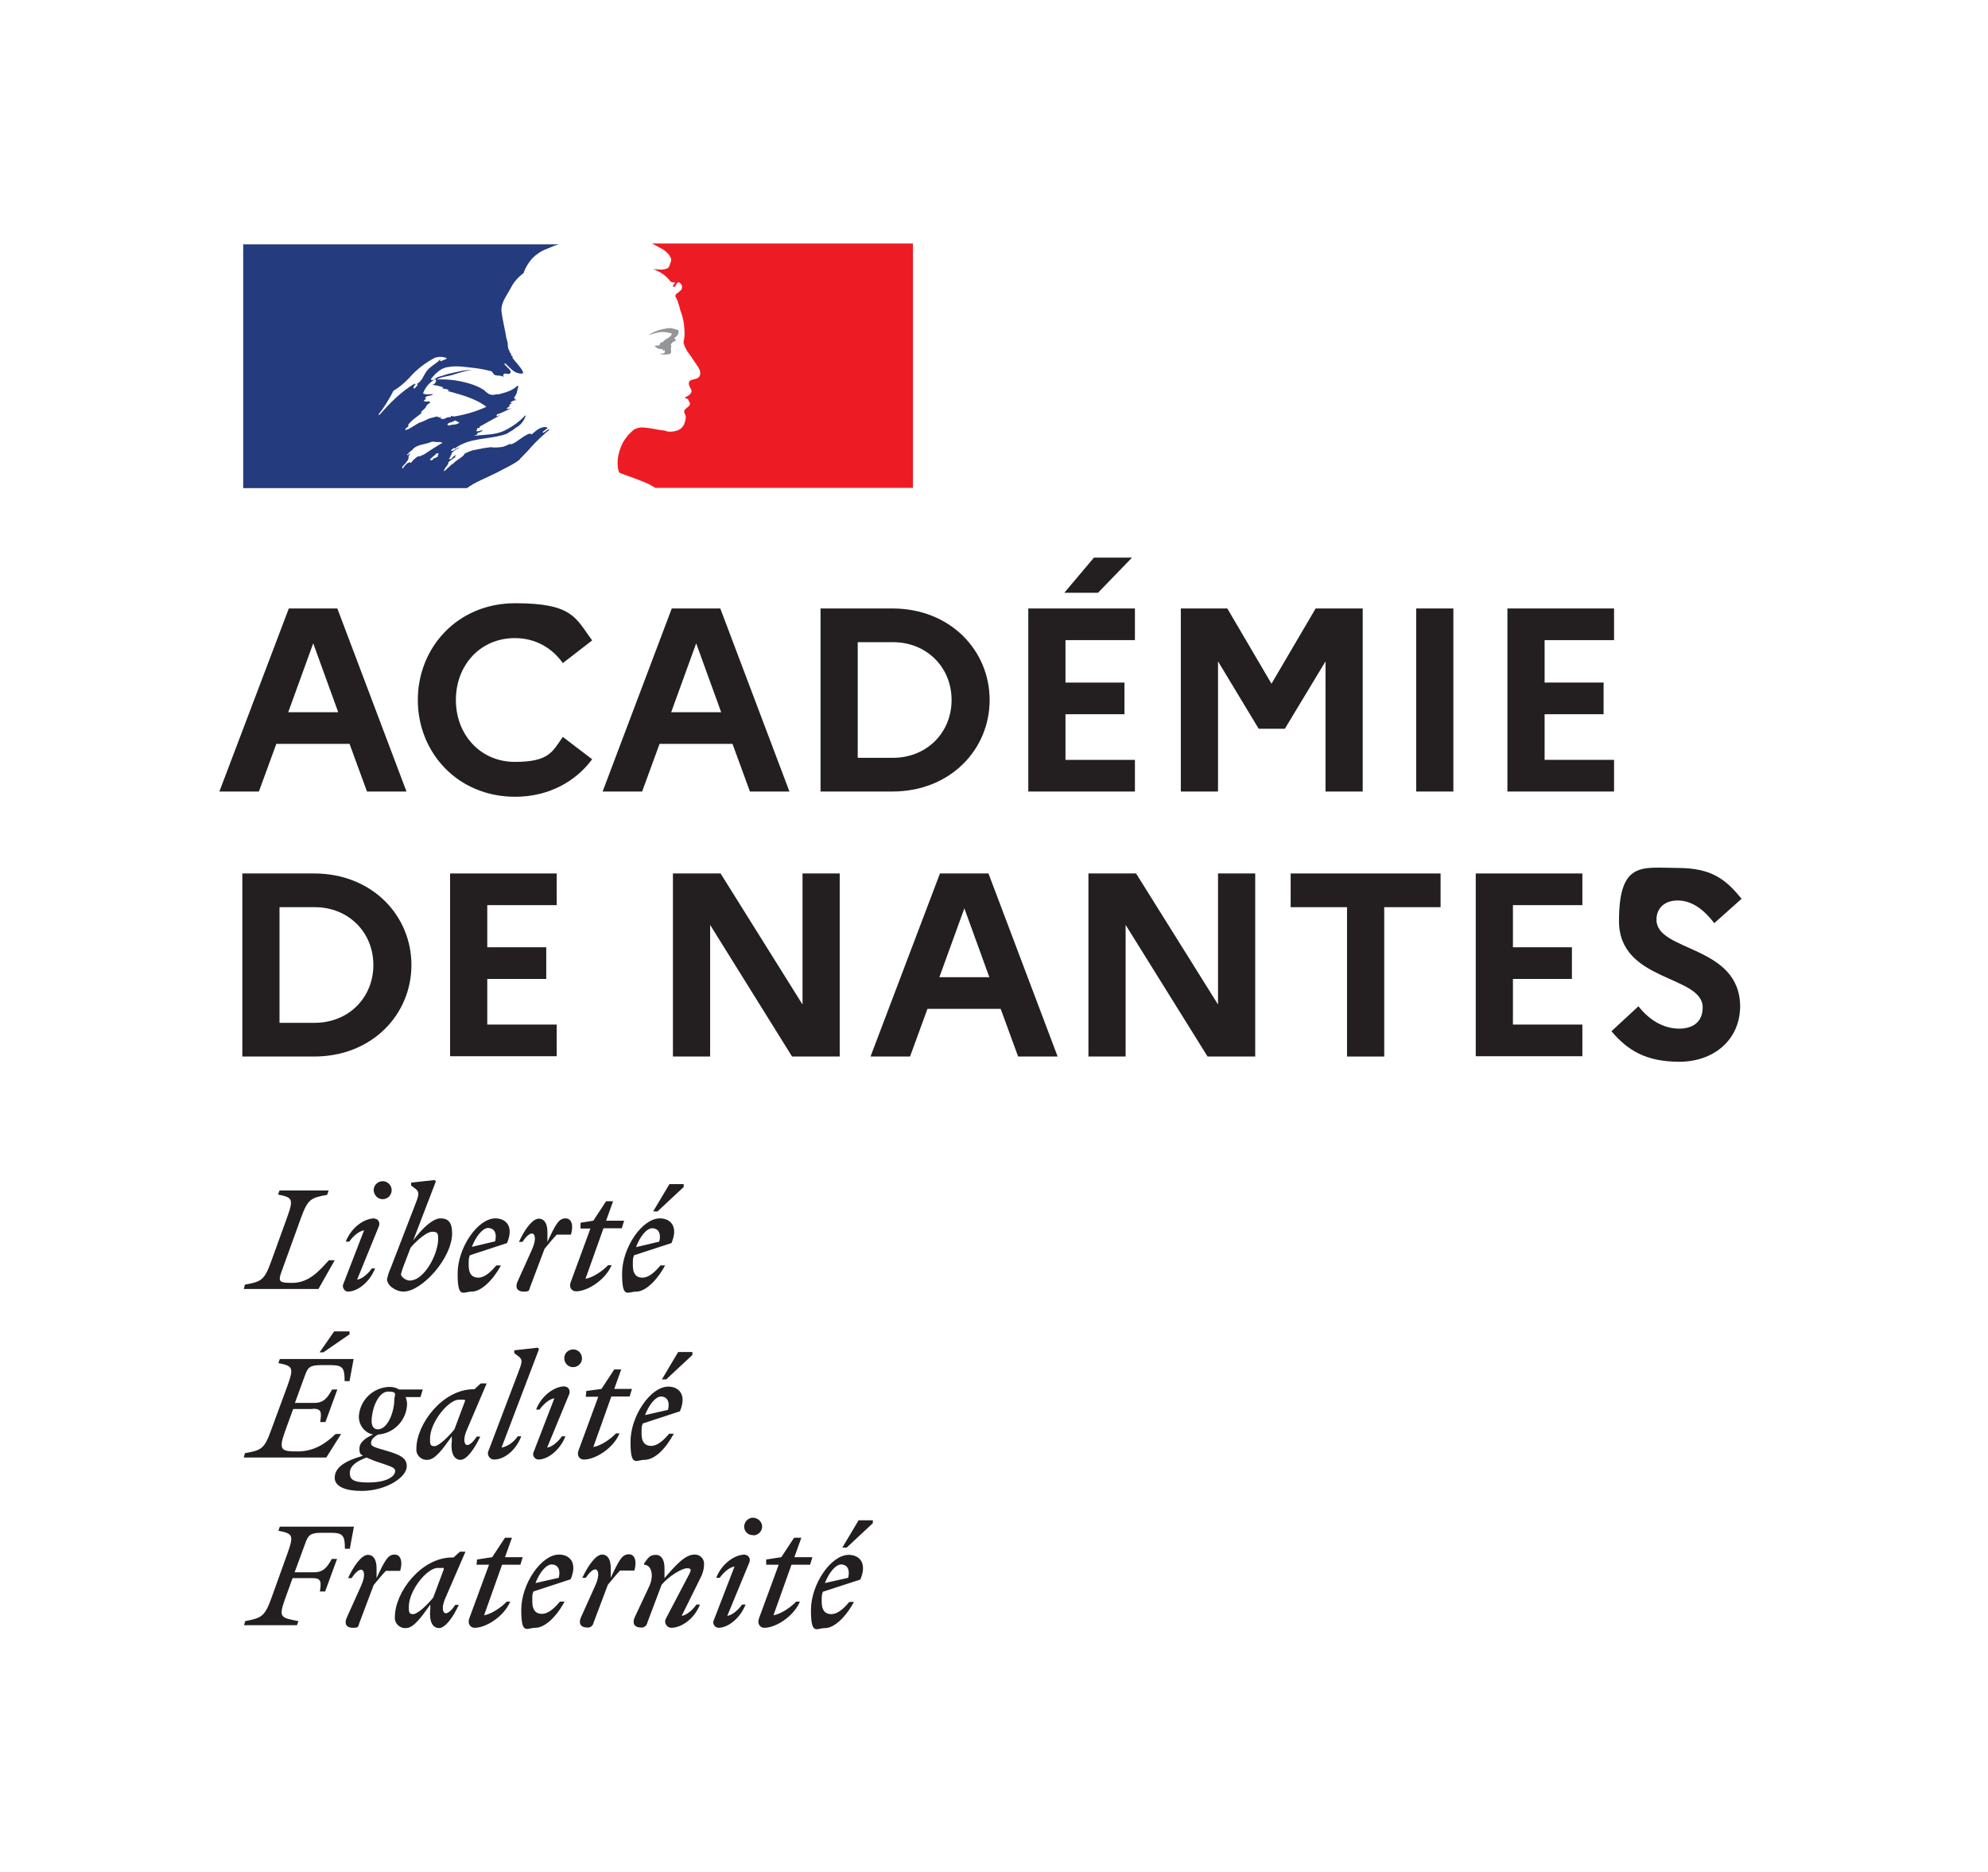 ﻿<?xml version="1.0" encoding="utf-8"?>
<svg baseProfile="tiny-ps" version="1.2" viewBox="0 0 684.2 644.2" xmlns="http://www.w3.org/2000/svg">
  <title>Académie de Nantes</title>
  <!-- Generator: Adobe Illustrator 29.0.0, SVG Export Plug-In . SVG Version: 2.1.0 Build 186)  -->
  <g id="Calque_2">
    <rect y="0" width="684.2" height="644.2" fill="#fff" />
  </g>
  <g id="Calque_11">
    <g id="vect">
      <path d="M289.5,538.4c1.7,0,3.2,1.3,2.4,4.6l-8,1.8c1.4-3.6,3.7-6.4,5.6-6.4M293.9,551.3h-1.6c-2,2.4-4.1,4.2-6.2,4.2s-3.3-1.3-3.3-4.2.1-2.4.4-3.5l12.9-4.2c2.5-5.9-.5-8.5-4-8.5-6.1,0-13,10.1-13,19s1.9,6.2,4.9,6.2,6.9-3.5,9.9-9M291.4,532.6l9-8.4v-1h-4.9l-5.6,9.4h1.5ZM263.7,538.5h4.3l-6.8,18.5c-.6,1.6.2,3.2,1.9,3.2,3.8,0,10-3.8,12.2-9h-1.3c-1.7,1.8-5,4.2-7.8,4.7l6.2-17.4h6.4l.8-2.6h-6.2l2.4-6.7h-2.5l-4.4,6.7-5.2.8v1.8ZM257.9,537.7c.4-1,0-2.1-.9-2.5-.2,0-.4,0-.6-.2-3.7,0-8.1,3.3-9.9,8h1.2c1.2-1.7,3.2-3.6,5.1-3.9l-7.1,18.4c-.5.9-.1,2,.8,2.5.2,0,.5.2.7.2,3.5,0,7.6-3.4,9.4-8h-1.2c-1.2,1.7-3.2,3.6-5.1,3.9l7.6-18.4ZM259.2,528.4c1.7,0,3.1-1.4,3.1-3h0c0-1.7-1.4-3-3.1-3.1-1.7,0-3,1.4-3.1,3h0c0,1.7,1.3,3,2.9,3h.2M218.4,556.7c-.9,2.1.1,3.4,2.1,3.4,1.1.2,2.1-.6,2.3-1.7l4.9-13c2.3-2.8,6.9-5.7,8.8-5.7s1.2,1.1.3,2.8l-7.6,14.5c-.6,1-.2,2.3.8,2.9.3.2.7.3,1,.3,3.7,0,8.1-3.3,9.9-8h-1.2c-1.2,1.7-3.2,3.6-5.1,3.9l6.5-13.1c.7-1.4,1.2-2.9,1.2-4.5.2-1.8-1.1-3.3-2.8-3.5h-.5c-3.2,0-6.4,3.6-10.3,8.1v-3.4c0-2.5-.8-4.6-3-4.6s-2.7,1.2-4,2.9v.5c2.4,0,3.5,3.5,1.8,7.3l-5.1,10.9h0ZM218.3,540.6c.9-3,.4-5.7-1.9-5.7s-3.4,2.1-6.2,8.1v-3.4c0-2.5-.8-4.6-3-4.6s-4.9,4-6.8,8h1.2c1.2-1.8,2.4-2.9,3.3-2.9s1.7,1.7,0,5.5l-5,11.1c-.9,2.1.1,3.4,2.1,3.4,1.1.2,2.1-.6,2.3-1.7l4.9-13c1.4-1.7,2.6-3.2,4.2-4.9h4.9ZM189.9,538.4c1.7,0,3.2,1.3,2.4,4.6l-8,1.8c1.4-3.7,3.7-6.4,5.6-6.4M194.3,551.2h-1.6c-2,2.4-4.1,4.2-6.2,4.2s-3.3-1.3-3.3-4.2,0-2.4.4-3.5l12.8-4.2c2.5-5.9-.5-8.5-4-8.5-6.1,0-13,10.1-13,19s1.9,6.2,4.9,6.2,7-3.4,10-9M164,538.5h4.3l-6.8,18.5c-.6,1.6.2,3.2,1.9,3.2,3.8,0,10-3.8,12.2-9h-1.2c-1.7,1.8-5,4.2-7.8,4.7l6.2-17.4h6.3l.8-2.6h-6.1l2.4-6.7h-2.4l-4.4,6.7-5.2.8-.2,1.8ZM140.7,553c0-5.7,6.3-13.4,9.9-13.4s1.5,0,2.2.3l-3.7,9.9c-2.1,2.6-5.4,5.7-6.9,5.7s-1.5-.8-1.5-2.5M160.2,534h-1.9l-2.2,2h-.5c-10.6,0-19.7,11.9-19.7,20.5-.2,1.9,1.3,3.6,3.2,3.8h.6c2.7,0,5.4-3.9,8.4-8.1v1.5c-.5,4.3.8,6.6,3,6.6s5-4,6.8-8h-1.2c-1.2,1.8-2.4,2.9-3.3,2.9s-1.7-1.8,0-5.5l6.8-15.7h0ZM137.7,540.7c.9-3,.4-5.7-1.9-5.7s-3.4,2.1-6.2,8.1v-3.4c0-2.5-.8-4.6-3-4.6s-5,4-6.8,8h1.2c1.2-1.8,2.4-2.9,3.3-2.9s1.7,1.7,0,5.5l-5,11.1c-.9,2.1,0,3.4,2.1,3.4s1.8-.3,2.3-1.7l4.9-13c1.4-1.7,2.6-3.2,4.2-4.9h4.9ZM102.2,559.3l.5-1.4c-6.2-1.2-6.9-1.2-4.5-7.9l2.5-6.9h6.8c3.1,0,3.1,1.2,2.6,4.6h1.8l4.1-11.2h-1.8c-1.5,2.6-2.7,4.6-6.1,4.6h-6.7l3.6-9.8c1.1-3.1,1.8-3.8,5.9-3.8h3c4.3,0,4.8,1.2,4.8,5.5h1.7l1.4-7.6h-25.5l-.5,1.4c5,1,5.4,1.5,3.1,7.9l-5.5,15.3c-2.3,6.3-3.3,6.8-9,7.9l-.4,1.4h18.2Z" fill="#231f20" />
      <path d="M227.5,480.6c1.7,0,3.2,1.3,2.4,4.6l-7.9,1.8c1.4-3.7,3.7-6.4,5.5-6.4M231.9,493.4h-1.6c-2,2.4-4.1,4.2-6.2,4.2s-3.3-1.3-3.3-4.2.1-2.4.4-3.5l12.8-4.2c2.5-5.9-.5-8.5-4-8.5-6.1,0-13,10.1-13,19s1.9,6.2,4.9,6.2c3.4-.1,7-3.5,10-9M229.3,474.7l9-8.4v-1h-4.9l-5.6,9.4h1.5ZM201.6,480.7h4.3l-6.8,18.5c-.6,1.6.2,3.1,1.9,3.1,3.8,0,10.1-3.8,12.2-9h-1.2c-1.7,1.8-5,4.2-7.8,4.7l6.2-17.4h6.3l.8-2.6h-6.1l2.4-6.7h-2.4l-4.4,6.7-5.2.7-.2,2h0ZM195.9,479.8c.4-1,0-2.1-.9-2.5-.2,0-.4,0-.6-.2-3.7,0-8.1,3.3-9.9,8h1.2c1.2-1.7,3.2-3.6,5.1-3.9l-7.1,18.4c-.5.9-.1,2,.8,2.5.2,0,.5.2.7.2,3.5,0,7.6-3.4,9.4-8h-1.2c-1.2,1.7-3.2,3.6-5.1,3.9l7.6-18.4ZM197.2,470.5c1.7,0,3.1-1.3,3.1-3s-1.3-3.1-3-3.1-3.1,1.3-3.1,3h0c0,1.7,1.3,3.1,3,3.1-.1,0,0,0,0,0M172.6,498.2l12.9-33.9-.4-.5-8.1.9v1l1.6,1.2c1.4,1.1,1,2.2-.3,5.6l-10.1,26.6c-.6,1-.2,2.3.8,2.9.3.2.7.3,1,.3,3.7,0,7.6-3.3,9.4-8h-1.2c-1.4,2-3.3,3.4-5.6,3.9M148,495.1c0-5.7,6.4-13.4,9.9-13.4s1.5,0,2.2.3l-3.7,9.9c-2.1,2.6-5.4,5.8-6.9,5.8s-1.5-.8-1.5-2.6M167.5,476.1h-2c0-.1-2.2,2-2.2,2h-.3c-10.6,0-19.7,11.9-19.7,20.5-.2,1.9,1.3,3.6,3.2,3.8h.6c2.7,0,5.4-3.9,8.4-8.1v1.5c-.5,4.3.8,6.6,3,6.6s4.9-4,6.8-8h-1.2c-1.2,1.8-2.4,2.9-3.3,2.9s-1.7-1.8,0-5.5l6.7-15.7h0ZM120.4,506.9c0-2.5,2.4-4,5.7-5.3,1.6.7,3.3,1.4,5,1.9,3.5,1.2,4.9,1.6,4.9,2.7,0,2.3-3.8,4-9.1,4s-6.5-1-6.5-3.3M130,491.9c-1.5,0-2.1-1.3-2.1-2.8,0-4.1,2.2-10.2,5.7-10.2s2.1,1.3,2.1,2.8c0,4.1-2.2,10.2-5.7,10.2M140,504.6c0-3-2.6-4-6.9-5.3-3.7-1.1-5.4-1.4-5.4-2.6s.8-2.1,2.4-3c5.5-.4,9.8-4.9,10-10.4,0-.9-.2-1.7-.5-2.5h5.1l.8-2.6h-8.1c-1-.6-2.1-.9-3.3-.9-5.7.1-10.3,4.6-10.6,10.2,0,3,2,5.6,4.9,6.2-3,1.3-4.7,2.9-4.7,4.8s.4,1.9,1.2,2.5c-7,2-9.7,4.4-9.7,7.6s4.2,4.5,9.2,4.5c8.5,0,15.6-4.7,15.6-8.5M107.6,484.8c3.1,0,3.1,1.2,2.6,4.6h1.8l4.1-11.2h-1.8c-1.5,2.6-2.7,4.6-6.1,4.6h-6.7l3.4-9.3c1.1-3.1,1.8-3.7,5.9-3.7h3c4.3,0,4.8,1.1,4.8,5.5h1.7l1.4-7.6h-25.4l-.5,1.4c5,1,5.4,1.5,3.1,7.9l-5.6,15.2c-2.3,6.4-3.3,6.9-9,7.9l-.4,1.5h28.4l5.1-8.1h-1.9c-3.2,3.1-7.3,6-13,6s-6.8-.3-4.3-7.2l2.7-7.4h6.7ZM111.3,465.4l9-6.2v-1h-5.3l-5,7.2h1.3Z" fill="#231f20" />
      <path d="M224.5,422.7c1.7,0,3.2,1.3,2.4,4.6l-8,1.9c1.4-3.8,3.7-6.5,5.6-6.5M228.9,435.5h-1.6c-2,2.4-4.1,4.2-6.2,4.2s-3.3-1.3-3.3-4.2.1-2.4.4-3.5l12.9-4.2c2.5-5.9-.5-8.5-4-8.5-6.1,0-13,10.1-13,19s1.9,6.2,4.9,6.2,6.9-3.5,9.9-9M226.3,416.9l9-8.4v-1h-4.9l-5.6,9.4h1.5ZM199.8,422.8h3.4l-6.8,18.5c-.6,1.6.2,3.1,1.9,3.1,3.8,0,10-3.8,12.2-9h-1.2c-1.7,1.8-5,4.2-7.8,4.7l6.2-17.4h6.3l.8-2.6h-6.2l2.4-6.7h-2.4l-4.4,6.7-4.4.7v2h0ZM196.5,424.9c.9-3,.4-5.6-1.9-5.6s-3.4,2.1-6.2,8.1v-3.4c0-2.5-.8-4.6-3-4.6s-5,4-6.8,8h1.2c1.2-1.8,2.4-2.9,3.3-2.9s1.7,1.7,0,5.5l-5,11.1c-.9,2.1,0,3.4,2.1,3.4s1.8-.3,2.3-1.7l4.9-13c1.4-1.7,2.6-3.2,4.2-4.9h4.9ZM168,422.6c1.7,0,3.2,1.3,2.4,4.6l-8,1.9c1.4-3.7,3.8-6.5,5.6-6.5M172.4,435.5h-1.6c-2,2.4-4.1,4.2-6.2,4.2s-3.3-1.3-3.3-4.2.1-2.4.4-3.5l12.8-4.2c2.5-5.9-.5-8.5-4-8.5-6.1,0-13,10.1-13,19s1.9,6.2,4.9,6.2,7-3.5,10-9M141,440.7c-1.2,0-3-1.2-3-2.2.3-1.2.7-2.4,1.2-3.6l2.1-5.5c2.2-2.6,5.6-5.5,7.5-5.5s2,.7,2,2.5c0,5.1-4.7,14.3-9.8,14.3M155.6,424.4c0-3.8-1.4-5.1-4-5.1s-6.3,3.4-9.4,7.6l7.8-20.3-.4-.5-8.1.9v1l1.6,1.2c1.4,1.1,1,2.3-.3,5.6l-8.3,21.5c-.6,1.3-1,2.6-1.3,3.9,0,2.2,3,4.3,5.7,4.3,6.2,0,16.7-11.4,16.7-20.1M130.4,422c.4-1,0-2.1-.9-2.5-.2,0-.4,0-.6-.2-3.7,0-8.1,3.3-9.9,8h1.2c1.2-1.7,3.2-3.6,5.1-3.9l-7.1,18.4c-.5.9,0,2,.8,2.5.2.1.5.2.7.2,3.5,0,7.6-3.4,9.4-8h-1.1c-1.2,1.7-3.2,3.6-5.1,3.9l7.5-18.4ZM131.7,412.7c1.7,0,3.1-1.4,3.1-3.1s-1.4-3.1-3.1-3.1-3.1,1.4-3.1,3.1h0c.1,1.7,1.4,3.1,3.1,3.1M113.1,409.7h-16.9l-.5,1.4c5,1,5.4,1.5,3.1,7.9l-5.5,15.2c-2.3,6.3-3.3,6.9-9,7.9l-.4,1.5h25.7l5.6-9.9h-2c-3.2,3.5-6.8,7.8-12.6,7.8s-4.8-.7-2.5-7.2l5.5-15.2c2.3-6.3,3.3-6.9,9-7.9l.5-1.5h0Z" fill="#231f20" />
      <path d="M179.1,157.8c.9-.9,1.8-1.9,2.7-2.8h0c1.6-1.9,3.4-3.7,5.3-5.4.5-.5,1.1-1,1.7-1.4.2-.2.2-.5.3-.6-.8.3-1.3,1-2.1,1.3-.2,0-.3-.2-.2-.3l1.7-1.3h-.1c-.2,0-.2-.2-.2-.3-2.1-.3-3.6,1.1-5.1,2.4-.3.2-.6-.2-.8-.2-2.4.8-4.1,2.9-6.5,3.8v-.3c-1,.3-1.9.9-2.9,1.1-1.3.2-2.7.3-4,.1-1.9.2-3.9.6-5.8,1h-.2c-1,.3-2,.7-2.9,1.2h-.1c0,.1-.2.4-.2.4-.3.4-.7.7-1.1,1-.9.6-1.8,1.2-2.6,2s-.2.1-.3.1c-.9.8-1.7,1.6-2.6,2.4-.2.1-.3.1-.5.1h.1c0-.1.4-.8.4-.8.1-.2.3-.5.5-.7s.4-.7.7-1,0-.1,0-.2h0c0,0,0-.1-.2-.1.8-.8,1.7-1.4,2.7-2h0s-.3,0-.2-.2.2-.3.3-.4c.1-.1,0-.1.1-.1h-.1c-.3.1-.5.2-.7.4-.4.3-.7,1-1.3,1h-.4c0-.1.1-.2.1-.2,0,0,0-.1.1-.1h0c0-.2.1-.2.1-.3h.1c0-.1.2-.5.2-.5v-.2c.2-.1.2-.2.3-.3s0-.2,0-.3h-.1c.3-.4.7-.7,1.1-1h-.1c.6-.3,1.2-.7,1.8-1l.3-.2c-.9.3-1.7.7-2.5,1.2-.1,0-.2.1-.3.1s-.3,0-.4-.1h0c.2-.4.6-.6,1-.9.2,0,.3,0,.3.2,5.1-4,12-3,17.9-5.1l1.4-.9c.8-.3,1.4-1.1,2.4-1.6,1.3-.9,2.2-2.2,2.7-3.6,0-.1-.1-.2-.1-.3-2,2.2-4.4,3.9-7,5.2-3.3,1.7-7,1.4-10.5,1.9.2-.3.5-.3.8-.3,0-.5.3-.6.6-.9h.5c.1,0,.1-.3.3-.3.3,0,.8-.2.6-.2-.5-.6-1.4.5-2.2,0,.3-.3.2-.8.5-1h.6c0-.2.1-.5.3-.6,2.4-1.4,4.6-2.5,6.8-3.8-.5,0-.8.5-1.3.2.3,0,0-.5.3-.5,1.7-.5,3.2-1.4,4.9-2.1-.6,0-1.1.5-1.7,0,.3,0,.5-.5,1-.5v-.5h.3c-.1,0-.2-.1-.3-.2.2-.3.6-.2.9-.5-.2,0-.5,0-.5-.2.5-.6,1.3-.9,2.1-.9-.2-.3-.6,0-.6-.3s.2-.1.3-.1h-.3c-.3-.2-.2-.5-.2-.6,1-1.1,1-2.5,1.4-3.8-.2,0-.3,0-.3-.2-1.6,1.7-4.1,2.4-6.5,3h-.8c-.9.3-1.9.3-2.7-.2-.6-.4-1.1-.8-1.6-1.3-1.2-.8-2.6-1.4-4-1.9-3.9-1.3-8.1-1.9-12.2-1.7,1.7-1,3.7-1,5.5-1.6,2.7-.8,5.2-1.8,8.1-1.6-.5,0-1.1,0-1.6,0-2.2-.2-4.4.5-6.8,1-1.6.3-3,.9-4.6,1.3-1,.3-1.4,1.3-2.5,1.1v-.5c1.6-1.9,3.5-3.8,6-4,2.9-.5,5.5,0,8.4.3,2,.2,4,.6,6,1.1.8,0,.9,1.3,1.6,1.4,1,.3,1.9,0,2.9.6,0-.3-.2-.6,0-.9.6-.6,1.4.2,2.1-.2,1.3-.8-1.1-2.2-1.8-3.3,0,0,0-.2.2-.3,1.3,1.1,2.2,2.4,3.8,3.2.8.3,2.7.8,2.4-.2-.8-1.7-2.4-3.2-3.6-4.8v-.6c-.3,0-.3-.2-.5-.3v-.6c-.6-.3-.5-1-.8-1.4-.5-.8-.2-1.9-.5-2.8s-.5-1.8-.6-2.7c-.5-2.7-1.1-5.1-1.4-7.6-.3-3,1.8-5.4,3.2-8.1,1-2,2.6-3.8,4.4-5.1.6-1.9,1.7-3.6,3-5.1,1.4-1.4,3-2.5,4.9-3.2,1.4-.6,2.8-1.2,4.2-1.6h-108.6v83.9h77c3-2.2,6-3.2,10.2-5.3,2-1.1,6.6-3.2,8.1-4.7v-.2ZM154.8,146.4c-.3,0-.9,0-.8-.2.1-.8,1.3-.8,1.9-1.1.3-.2.8-.5,1.1-.3.3.5.8.3,1.1.6-1,1-2.2.5-3.3,1h0ZM130.5,142.9c-.1-.1-.1-.2-.2-.3,2-2.5,3.6-5.2,5.1-8.1,2-1.2,3.8-2.7,5.4-4.4,2.5-2.9,5.5-5.2,8.9-7,1.4-.4,2.8-.4,4.1.2-.5.6-1.3.5-1.9,1-.2,0-.3,0-.5-.2.1,0,.2-.3.2-.5-1.6,1.8-3.8,2.5-5.1,4.6-1,1.6-1.6,3.6-3.6,4.1-.6.2.2-.5-.2-.3-4.9,3-8.4,6.6-12.2,10.9h0ZM143.7,132.5c-.1.3-.3.4-.5.6-.1.3-.4.5-.6.6-.1,0-.3,0-.3-.2.1-.7.6-1.2,1.3-1.4.1,0,.1.2.1.4h0ZM151,156.2c-.1.2-.2.3-.4.5.2,0,.3.1.2.2-.3.4-.7.6-1.2.8h-.2l-.6.6c-.2.2-1.1,0-.8-.2.4-.4.8-.8,1.2-1.1.2-.2.5-.4.7-.6.1-.1.2-.2.3-.4,0,0,.9,0,.8.2ZM148.2,154.9h0c-.6.4-1.2.8-1.8,1.2s-1.4.7-2.1,1h0c0-.1-.2-.1-.3-.1-.6.3-1.1.7-1.6,1.2l-.2.2h0l-.2.2h0c-.1.1-.2.2-.3.4-.1.1-.1.2-.2.2-.1.1-.4.1-.4-.1h-.3c0,.1-.2.2-.2.2h-.2l-.6.5c-.3.3-.6.6-.9,1h0c0,.1-.1.2-.1.2h0v.2h-.2c0,.1,0,0-.1,0h0c0-.2-.1-.3-.1-.4h0c0-.1.5-.7.5-.7h0l.2-.2.3-.3h.1c.2-.3.3-.5.5-.8h.1c.1-.2.2-.3.2-.4l.2-.3h0c.1-.2.1-.3.1-.5h0v-.3h0v-.2h0c.2-.4.4-.7.6-1h-.2c-.2.1-.4.4-.6.5-.2.1-.5-.1-.3-.2.2,0,.2-.2.4-.3s0,0,0,0c.2-.3.5-.6.8-.8.2-.1.3-.2.5-.4h.1c.1-.2.2-.4.4-.5h0c1.5-1.5,4.1-1.4,6.1-2.3.8-.3,1.7.2,2.5,0,.5,0,1,.1,1.4.3-1.5.8-2.8,1.7-4.1,2.5h0ZM151.4,143.9c-.2-.2.5,0,.6-.3h-1.2c-.2,0-.2-.2-.2-.3-.8.1-1.8.5-2.5.6-1.1.3-2.1,1.1-3.3,1.4-1.7.6-3.2,2.1-5.1,2.7-.2,0-.2-.2-.2-.3.2-.5.8-.6,1.1-1.1,0-.1,0-.3-.2-.3,1.3-1.8,3-2.7,4.6-4.1v-.5c.5-.6,1.3-1,1.6-1.7s.9-1.2,1.6-1.4c-.2-.2-.5-.2-.5-.5-.6,0-1.3.3-1.9-.2.3-.3.6-.5,1-.6,0,0-.3-.1-.4-.2-.2-.3.3-.7.8-.8s1.4-.2,1.9-.6c-1.1-.2-2.4.3-3.5-.3.7-2,2.1-3.7,4-4.8.1,0,.5,0,.5.2,0,.8-.5,1.4-1.3,1.6,1.3.2,2.6.5,3.8.9-.2.3-.5.2-.6.2.8.5,1.8.2,2.5.8-.5.5-.9,0-1.4,0,4.9,1.4,10.1,2.5,14.3,5.7-3.5,1.6-7.2,2.7-10.9,3.3-.4,0-.9,0-1.3-.2,0,.2,0,.5-.2.5-.5-.1-1.1,0-1.6.3-.5.4-1.3.4-2,0h0Z" fill="#243b7d" />
      <path d="M314.4,83.8h-90.2c.3,0,.6.2.9.4l2.3,1.2c1.2.6,2.2,1.4,3,2.5.3.5.8,1.4.5,2.1-.3.8-.5,2.1-1.3,2.4-1.1.4-2.2.5-3.3.3-.6,0-1.3,0-1.9-.3,2.4,1,4.6,2.1,6.2,4.3.2.3.8.5,1.4.5s.1.3.1.5c-.3.3-.6.5-.5,1h.5c.8-.3.6-1.9,1.8-1.4.8.5,1.1,1.5.6,2.4-.6.6-1.2,1.1-1.9,1.6-.2.4-.2.8,0,1.1.4.6.7,1.2.8,1.9.5,1.1.6,2.4,1.1,3.5.8,2.3,1.1,4.7,1.1,7.1s-.6,2.4-.2,3.6c.4,1.2,1,2.3,1.8,3.3.6.8,1.2,1.7,1.7,2.5,1,1.6,2.7,3.2,1.9,5.1-.5,1.1-2.2,1-3.3,1.6-.9.8-.2,2.1.3,2.9.8,1.4-1,2.4-2.1,2.9.3.5.9.3,1.1.6.2.8,1,1.3.5,2.1-.6.9-2.5,1.4-1.6,2.9.6,1.1.2,2.3-.2,3.5-.5,1.2-1.6,2.1-2.9,2.4-1,.3-2,.3-3,.2-.3-.2-.6-.3-.9-.3-2.7-.3-5.4-1.1-8.1-1.1-.8.1-1.5.3-2.2.6-.7.5-1.3,1.1-1.9,1.7h0l-.4.4-.2.2v.2c-.6.6-1,1.2-1.3,1.8h-.1c0,.2-.1.2-.1.3-.5.9-.9,1.9-1.2,2.9-1.1,3.6-.6,6.7,0,7.5.2.2,5.2,1.8,8.7,3.3,1.3.5,2.5,1.2,3.7,1.9h88.6v-84.1h.2Z" fill="#ed1c24" />
      <path d="M229.6,114.4c.6.2,1.6.2,1.6.5-.3,1.3-2.2,1.6-3.2,2.9h-.5c-.5.3-.3,1.1-.8,1.1-.5,0-1,0-1.4.2.6.7,1.5,1.1,2.4,1,.3,0,.5.3.5.6,0,0,.2,0,.3-.2.2,0,.3,0,.3.2v.6c-.5.6-1.3.3-1.9.5,1.2.3,2.4.3,3.6,0,1-.3,0-1.9.6-2.7-.3,0,0-.5-.3-.5.3-.3.6-.8.9-1,.4,0,.7-.2.9-.5,0-.3-.6-.5-.5-.8,1-.6,1.7-1.6,1.4-2.5-.2-.5-1.4-.5-2.2-.8-.9-.2-1.8,0-2.7.2-.8,0-1.6.4-2.4.6-1.1.4-2.1.9-3,1.6,1.1-.4,2.3-.8,3.5-1,1.1-.2,2-.2,2.9,0h0Z" fill="#939598" />
    </g>
    <g id="zone">
      <rect y="0" width="1003.6" height="825.2" fill="none" />
      <rect x="83.8" y="83.8" width="836" height="657.6" fill="none" />
      <g>
        <path d="M99.4,209.4h16.7l23.8,63h-13.6l-6-16.4h-25.2l-6,16.4h-13.6s23.9-63,23.9-63ZM116.4,245.1l-8.6-23.7-8.6,23.7s17.2,0,17.2,0Z" fill="#231f20" />
      </g>
      <g>
        <path d="M193.7,253.6l10.1,7.7c-5.8,7.8-15.1,12.9-26.5,12.9-19.9,0-33.5-15.3-33.5-33.3s13.6-33.3,33.5-33.3,20.8,5.1,26.5,12.8l-10.1,7.8c-3.6-5.1-9.3-8.6-16.5-8.6-11.9,0-20.3,9.3-20.3,21.3s8.5,21.3,20.3,21.3,12.9-3.5,16.5-8.6Z" fill="#231f20" />
      </g>
      <g>
        <path d="M231.2,209.4h16.7l23.8,63h-13.6l-6-16.4h-25.1l-6,16.4h-13.6l23.8-63h0ZM248.2,245.1l-8.6-23.7-8.6,23.7h17.2Z" fill="#231f20" />
        <path d="M282.4,209.4h24.7c20,0,33.5,14.5,33.5,31.5s-13.5,31.5-33.5,31.5h-24.7v-63ZM295.2,221v39.8h12.1c11.7,0,20.2-8.7,20.2-19.9s-8.5-19.9-20.2-19.9h-12.1Z" fill="#231f20" />
        <path d="M353.9,209.4h36.7v10.9h-23.9v14.6h20.3v10.9h-20.3v15.7h23.9v10.9h-36.7v-63ZM366.3,204l10.2-12.1h13.1l-11.7,12.1h-11.6Z" fill="#231f20" />
        <path d="M406.3,209.4h16.1l15.2,25.9,15.2-25.9h16.2v63h-12.8v-44.8l-14,23.2h-9l-14-23.2v44.8h-12.8v-63h-.1Z" fill="#231f20" />
        <path d="M487.4,209.4h12.8v63h-12.8v-63Z" fill="#231f20" />
        <path d="M518.8,209.4h36.7v10.9h-23.9v14.6h20.3v10.9h-20.3v15.7h23.9v10.9h-36.7v-63Z" fill="#231f20" />
      </g>
      <g>
        <path d="M83.4,300.6h24.7c20,0,33.5,14.5,33.5,31.5s-13.5,31.5-33.5,31.5h-24.7s0-63,0-63ZM96.2,312.2v39.8h12.1c11.7,0,20.2-8.7,20.2-19.9s-8.5-19.9-20.2-19.9h-12.1Z" fill="#231f20" />
        <path d="M154.9,300.6h36.7v10.9h-23.9v14.5h20.3v10.9h-20.3v15.7h23.9v10.9h-36.7v-62.9Z" fill="#231f20" />
        <path d="M231.7,300.6h16.3l28.2,45.1v-45.1h12.8v63h-16.4l-28.2-45.3v45.3h-12.8v-63h.1,0Z" fill="#231f20" />
        <path d="M323.5,300.6h16.7l23.8,63h-13.6l-6-16.4h-25.2l-6,16.4h-13.6l23.9-63h0ZM340.5,336.3l-8.6-23.7-8.6,23.7h17.2Z" fill="#231f20" />
        <path d="M374.7,300.6h16.3l28.2,45.1v-45.1h12.8v63h-16.4l-28.2-45.3v45.3h-12.8v-63h.1Z" fill="#231f20" />
        <path d="M444.1,300.6h51.7v11.6h-19.4v51.4h-12.8v-51.4h-19.4v-11.6h-.1Z" fill="#231f20" />
        <path d="M507.9,300.6h36.7v10.9h-23.9v14.5h20.3v10.9h-20.3v15.7h23.9v10.9h-36.7v-62.9h0Z" fill="#231f20" />
        <path d="M563.9,346.3c3.8,4.9,8.8,7.7,14,7.7s8.1-2.7,8.1-7.3c0-11.2-28.8-8.7-28.8-29.7s8.2-18.3,20.2-18.3,16.7,4.2,22,10.6l-9.4,8.4c-3.7-4.8-7.8-7.8-12.6-7.8s-7.3,2.9-7.3,6.6c0,11.2,28.8,8.6,28.8,30-.2,11.7-9.4,18.9-20.9,18.9s-17.8-3.9-23.4-10.5l9.3-8.6h0Z" fill="#231f20" />
      </g>
    </g>
  </g>
</svg>